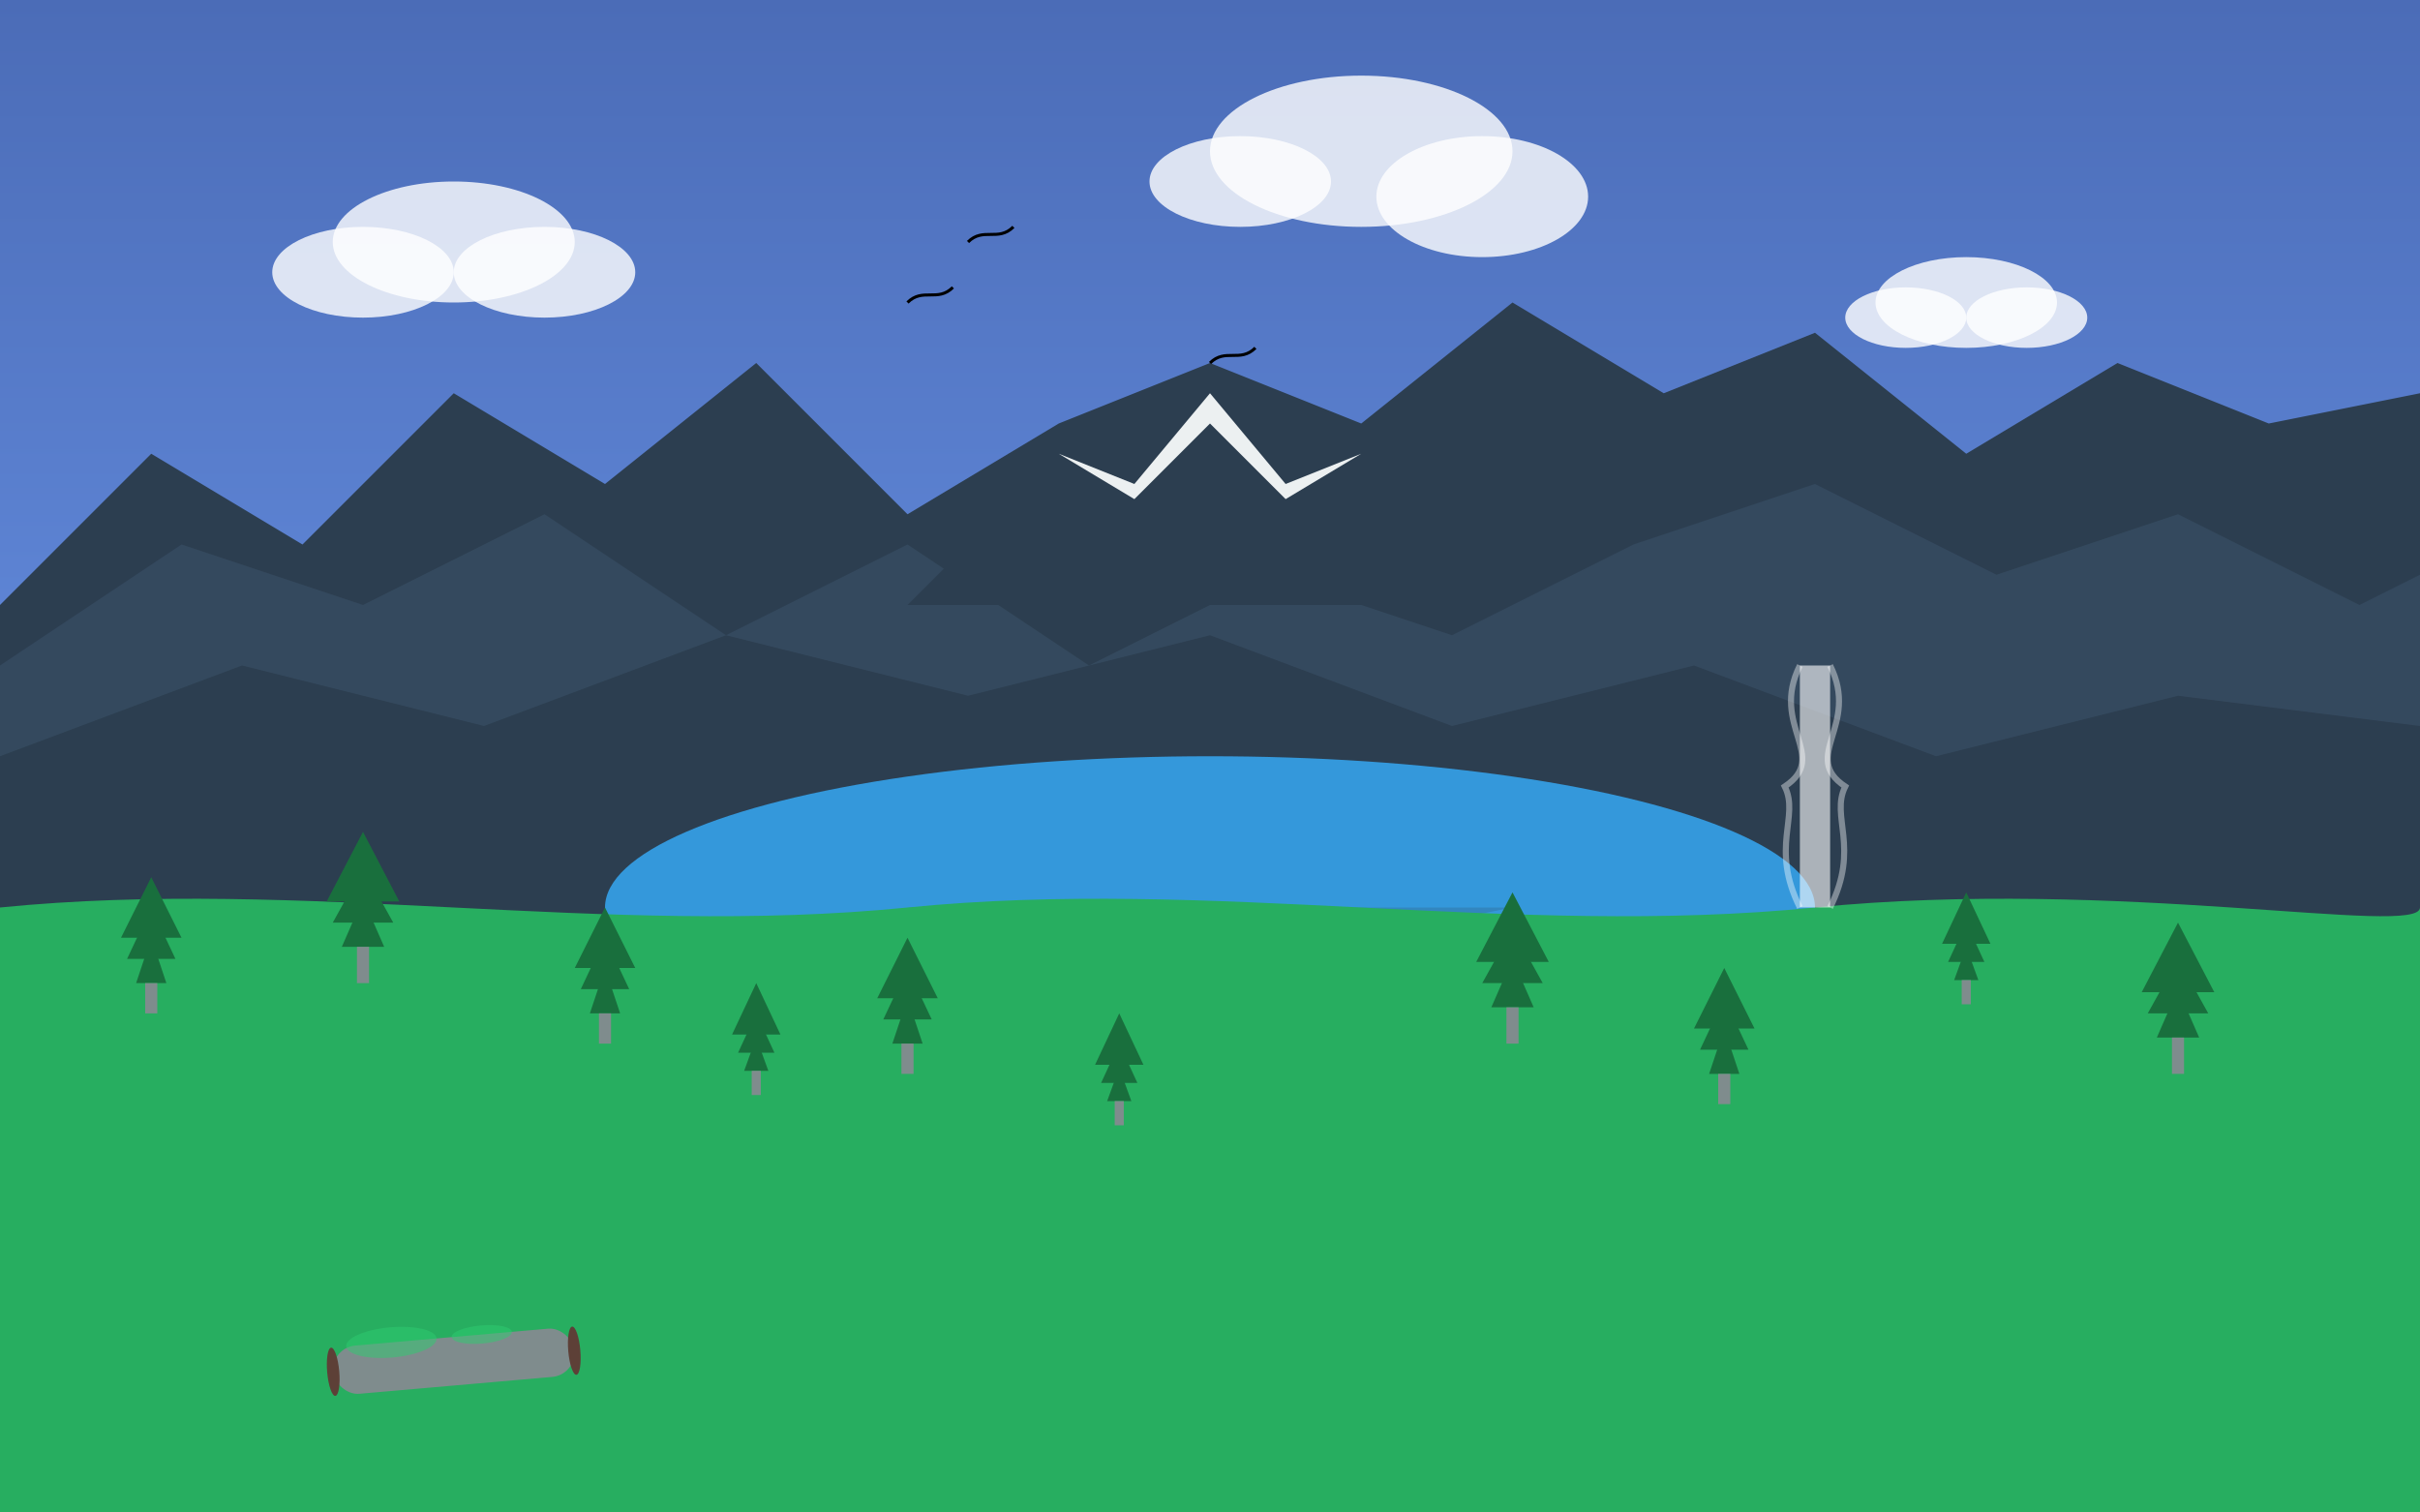 <?xml version="1.0" encoding="UTF-8"?>
<svg xmlns="http://www.w3.org/2000/svg" viewBox="0 0 800 500" width="800" height="500">
  <rect x="0" y="0" width="800" height="500" fill="#333333" stroke="none"/>
  <!-- Sky gradient -->
  <linearGradient id="skyGradient" x1="0%" y1="0%" x2="0%" y2="100%">
    <stop offset="0%" stop-color="#4b6cb7" />
    <stop offset="100%" stop-color="#78a7ff" />
  </linearGradient>
  <rect x="0" y="0" width="800" height="500" fill="url(#skyGradient)" />
  
  <!-- Clouds -->
  <g fill="#ffffff" fill-opacity="0.8">
    <!-- Cloud 1 -->
    <g transform="translate(150, 80)">
      <ellipse cx="0" cy="0" rx="40" ry="20" />
      <ellipse cx="-30" cy="10" rx="30" ry="15" />
      <ellipse cx="30" cy="10" rx="30" ry="15" />
    </g>
    
    <!-- Cloud 2 -->
    <g transform="translate(450, 50)">
      <ellipse cx="0" cy="0" rx="50" ry="25" />
      <ellipse cx="-40" cy="10" rx="30" ry="15" />
      <ellipse cx="40" cy="15" rx="35" ry="20" />
    </g>
    
    <!-- Cloud 3 -->
    <g transform="translate(650, 100)">
      <ellipse cx="0" cy="0" rx="30" ry="15" />
      <ellipse cx="-20" cy="5" rx="20" ry="10" />
      <ellipse cx="20" cy="5" rx="20" ry="10" />
    </g>
  </g>
  
  <!-- Mountain range - background -->
  <path d="M0,200 L50,150 L100,180 L150,130 L200,160 L250,120 L300,170 L350,140 L400,120 L450,140 L500,100 L550,130 L600,110 L650,150 L700,120 L750,140 L800,130 L800,500 L0,500 Z" fill="#2c3e50" />
  
  <!-- Mountain range - middle layer -->
  <path d="M0,220 L60,180 L120,200 L180,170 L240,210 L300,180 L360,220 L420,190 L480,210 L540,180 L600,160 L660,190 L720,170 L780,200 L800,190 L800,500 L0,500 Z" fill="#34495e" />
  
  <!-- Cradle Mountain -->
  <path d="M300,200 L350,150 L375,160 L400,130 L425,160 L450,150 L500,200 Z" fill="#2c3e50" />
  
  <!-- Snow capped peaks -->
  <path d="M350,150 L375,160 L400,130 L425,160 L450,150 L425,165 L400,140 L375,165 Z" fill="#ecf0f1" />
  
  <!-- Mountain range - foreground -->
  <path d="M0,250 L80,220 L160,240 L240,210 L320,230 L400,210 L480,240 L560,220 L640,250 L720,230 L800,240 L800,500 L0,500 Z" fill="#2c3e50" />
  
  <!-- Lake (Dove Lake) -->
  <ellipse cx="400" cy="300" rx="200" ry="50" fill="#3498db" />
  
  <!-- Lake reflection of mountains -->
  <path d="M300,300 L350,310 L375,305 L400,315 L425,305 L450,310 L500,300" fill="#2c3e50" fill-opacity="0.2" />
  
  <!-- Forest layer -->
  <path d="M0,300 C100,290 200,310 300,300 C400,290 500,310 600,300 C700,290 800,310 800,300 L800,500 L0,500 Z" fill="#27ae60" />
  
  <!-- Forest texture - Conifer trees -->
  <g>
    <!-- Row 1 -->
    <g transform="translate(50, 320)">
      <polygon points="0,-30 10,-10 -10,-10" fill="#196f3d" />
      <polygon points="0,-20 8,-3 -8,-3" fill="#196f3d" />
      <polygon points="0,-10 5,5 -5,5" fill="#196f3d" />
      <rect x="-2" y="5" width="4" height="10" fill="#7f8c8d" />
    </g>
    
    <g transform="translate(120, 310)">
      <polygon points="0,-35 12,-12 -12,-12" fill="#196f3d" />
      <polygon points="0,-23 10,-5 -10,-5" fill="#196f3d" />
      <polygon points="0,-13 7,3 -7,3" fill="#196f3d" />
      <rect x="-2" y="3" width="4" height="12" fill="#7f8c8d" />
    </g>
    
    <g transform="translate(200, 330)">
      <polygon points="0,-30 10,-10 -10,-10" fill="#196f3d" />
      <polygon points="0,-20 8,-3 -8,-3" fill="#196f3d" />
      <polygon points="0,-10 5,5 -5,5" fill="#196f3d" />
      <rect x="-2" y="5" width="4" height="10" fill="#7f8c8d" />
    </g>
    
    <!-- Row 2 -->
    <g transform="translate(250, 350)">
      <polygon points="0,-25 8,-8 -8,-8" fill="#196f3d" />
      <polygon points="0,-15 6,-2 -6,-2" fill="#196f3d" />
      <polygon points="0,-7 4,4 -4,4" fill="#196f3d" />
      <rect x="-1.5" y="4" width="3" height="8" fill="#7f8c8d" />
    </g>
    
    <g transform="translate(300, 340)">
      <polygon points="0,-30 10,-10 -10,-10" fill="#196f3d" />
      <polygon points="0,-20 8,-3 -8,-3" fill="#196f3d" />
      <polygon points="0,-10 5,5 -5,5" fill="#196f3d" />
      <rect x="-2" y="5" width="4" height="10" fill="#7f8c8d" />
    </g>
    
    <g transform="translate(370, 360)">
      <polygon points="0,-25 8,-8 -8,-8" fill="#196f3d" />
      <polygon points="0,-15 6,-2 -6,-2" fill="#196f3d" />
      <polygon points="0,-7 4,4 -4,4" fill="#196f3d" />
      <rect x="-1.5" y="4" width="3" height="8" fill="#7f8c8d" />
    </g>
    
    <!-- Row 3 -->
    <g transform="translate(500, 330)">
      <polygon points="0,-35 12,-12 -12,-12" fill="#196f3d" />
      <polygon points="0,-23 10,-5 -10,-5" fill="#196f3d" />
      <polygon points="0,-13 7,3 -7,3" fill="#196f3d" />
      <rect x="-2" y="3" width="4" height="12" fill="#7f8c8d" />
    </g>
    
    <g transform="translate(570, 350)">
      <polygon points="0,-30 10,-10 -10,-10" fill="#196f3d" />
      <polygon points="0,-20 8,-3 -8,-3" fill="#196f3d" />
      <polygon points="0,-10 5,5 -5,5" fill="#196f3d" />
      <rect x="-2" y="5" width="4" height="10" fill="#7f8c8d" />
    </g>
    
    <g transform="translate(650, 320)">
      <polygon points="0,-25 8,-8 -8,-8" fill="#196f3d" />
      <polygon points="0,-15 6,-2 -6,-2" fill="#196f3d" />
      <polygon points="0,-7 4,4 -4,4" fill="#196f3d" />
      <rect x="-1.5" y="4" width="3" height="8" fill="#7f8c8d" />
    </g>
    
    <g transform="translate(720, 340)">
      <polygon points="0,-35 12,-12 -12,-12" fill="#196f3d" />
      <polygon points="0,-23 10,-5 -10,-5" fill="#196f3d" />
      <polygon points="0,-13 7,3 -7,3" fill="#196f3d" />
      <rect x="-2" y="3" width="4" height="12" fill="#7f8c8d" />
    </g>
  </g>
  
  <!-- Foreground - fallen logs and ferns -->
  <g>
    <!-- Fallen log -->
    <g transform="translate(150, 450) rotate(-5)">
      <rect x="-40" y="-8" width="80" height="16" rx="8" ry="8" fill="#7f8c8d" />
      <ellipse cx="-40" cy="0" rx="2" ry="8" fill="#5d4037" />
      <ellipse cx="40" cy="0" rx="2" ry="8" fill="#5d4037" />
      
      <!-- Moss -->
      <ellipse cx="-20" cy="-8" rx="15" ry="5" fill="#2ecc71" fill-opacity="0.5" />
      <ellipse cx="10" cy="-8" rx="10" ry="3" fill="#2ecc71" fill-opacity="0.5" />
    </g>
    
    <!-- Ferns -->
    <g transform="translate(100, 470)">
      <path d="M0,0 C-10,-10 -15,-5 -20,0" stroke="#27ae60" stroke-width="1" fill="none" />
      <path d="M0,0 C-5,-12 -2,-8 0,-5" stroke="#27ae60" stroke-width="1" fill="none" />
      <path d="M0,0 C5,-12 2,-8 0,-5" stroke="#27ae60" stroke-width="1" fill="none" />
      <path d="M0,0 C10,-10 15,-5 20,0" stroke="#27ae60" stroke-width="1" fill="none" />
    </g>
    
    <g transform="translate(300, 480)">
      <path d="M0,0 C-15,-15 -20,-8 -25,0" stroke="#27ae60" stroke-width="1" fill="none" />
      <path d="M0,0 C-8,-18 -4,-12 0,-8" stroke="#27ae60" stroke-width="1" fill="none" />
      <path d="M0,0 C8,-18 4,-12 0,-8" stroke="#27ae60" stroke-width="1" fill="none" />
      <path d="M0,0 C15,-15 20,-8 25,0" stroke="#27ae60" stroke-width="1" fill="none" />
    </g>
    
    <g transform="translate(500, 490)">
      <path d="M0,0 C-12,-12 -18,-6 -22,0" stroke="#27ae60" stroke-width="1" fill="none" />
      <path d="M0,0 C-6,-15 -3,-10 0,-6" stroke="#27ae60" stroke-width="1" fill="none" />
      <path d="M0,0 C6,-15 3,-10 0,-6" stroke="#27ae60" stroke-width="1" fill="none" />
      <path d="M0,0 C12,-12 18,-6 22,0" stroke="#27ae60" stroke-width="1" fill="none" />
    </g>
    
    <g transform="translate(650, 480)">
      <path d="M0,0 C-10,-10 -15,-5 -20,0" stroke="#27ae60" stroke-width="1" fill="none" />
      <path d="M0,0 C-5,-12 -2,-8 0,-5" stroke="#27ae60" stroke-width="1" fill="none" />
      <path d="M0,0 C5,-12 2,-8 0,-5" stroke="#27ae60" stroke-width="1" fill="none" />
      <path d="M0,0 C10,-10 15,-5 20,0" stroke="#27ae60" stroke-width="1" fill="none" />
    </g>
  </g>
  
  <!-- Waterfall in the distance -->
  <g transform="translate(600, 220)">
    <rect x="-5" y="0" width="10" height="80" fill="#ffffff" fill-opacity="0.6" />
    <path d="M-5,0 C-15,20 5,30 -10,40 C-5,50 -15,60 -5,80" stroke="#ffffff" stroke-opacity="0.4" stroke-width="2" fill="none" />
    <path d="M5,0 C15,20 -5,30 10,40 C5,50 15,60 5,80" stroke="#ffffff" stroke-opacity="0.4" stroke-width="2" fill="none" />
  </g>
  
  <!-- Small birds -->
  <g stroke="#000000" stroke-width="1" fill="none">
    <path d="M300,100 C305,95 310,100 315,95" />
    <path d="M320,80 C325,75 330,80 335,75" />
    <path d="M400,120 C405,115 410,120 415,115" />
  </g>
</svg>